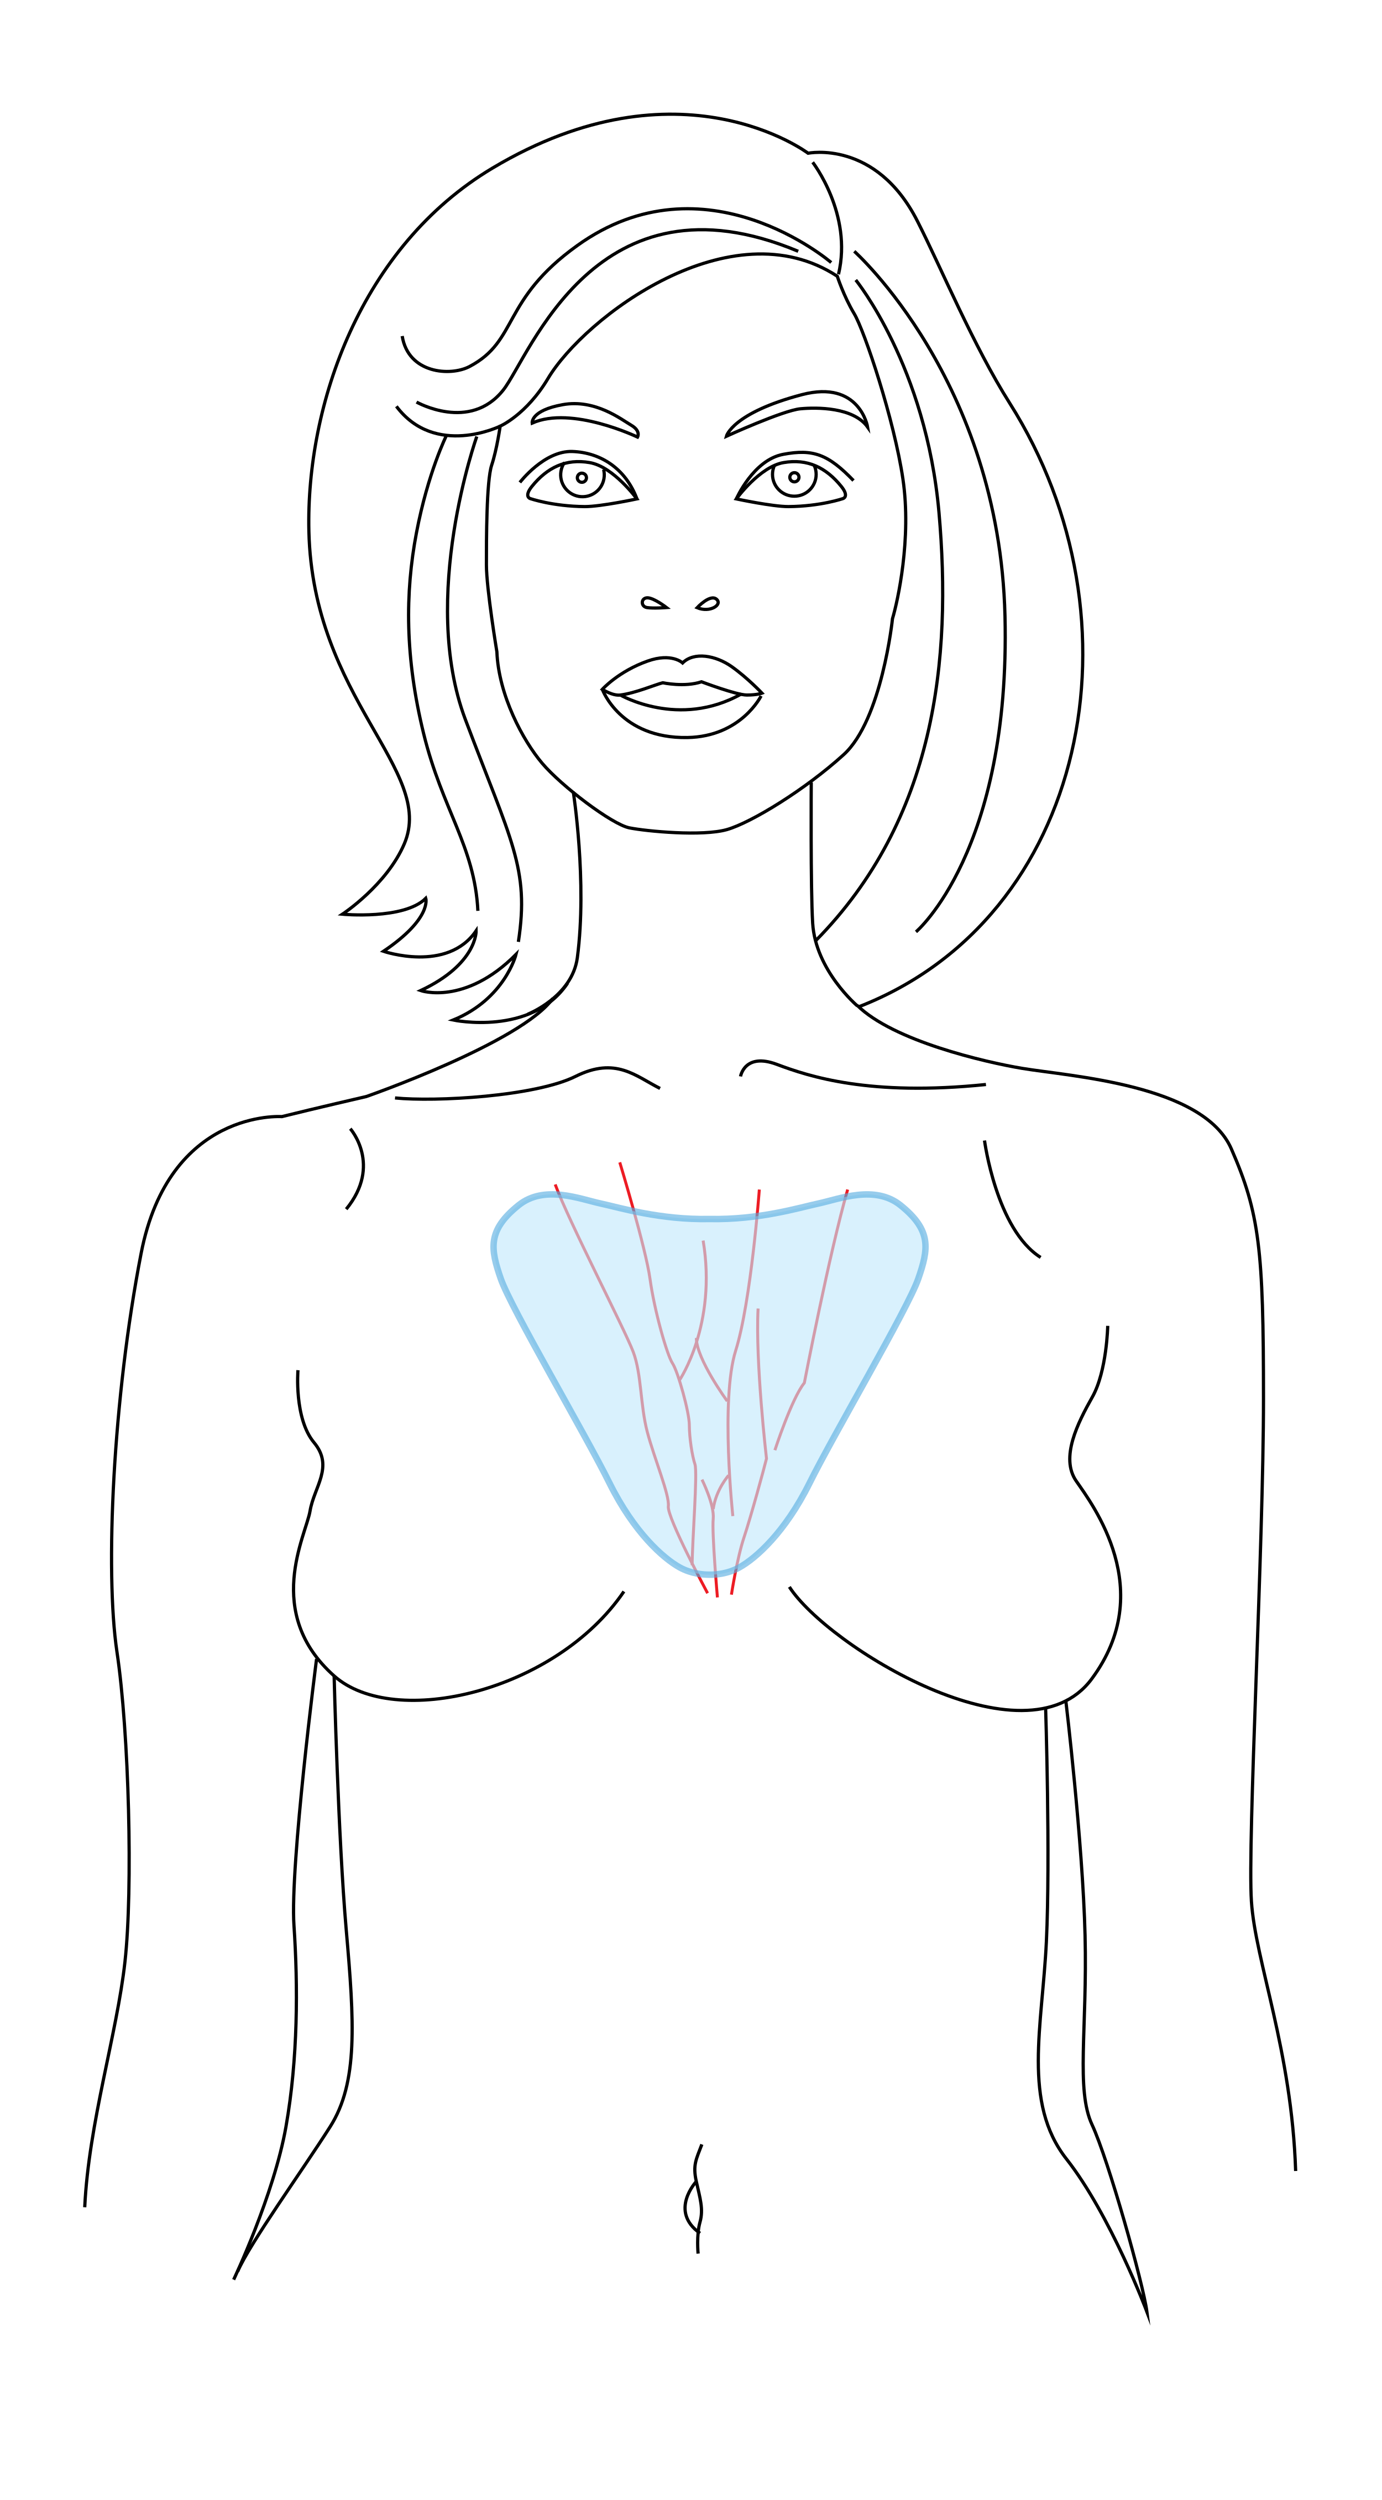 <?xml version="1.0" encoding="utf-8"?>
<!-- Generator: Adobe Illustrator 27.2.0, SVG Export Plug-In . SVG Version: 6.00 Build 0)  -->
<svg version="1.1" id="Layer_1" xmlns="http://www.w3.org/2000/svg" xmlns:xlink="http://www.w3.org/1999/xlink" x="0px" y="0px"
	 viewBox="0 0 214 387" style="enable-background:new 0 0 214 387;" xml:space="preserve">
<style type="text/css">
	.st0{fill:none;stroke:#000000;stroke-width:0.5;stroke-miterlimit:10;}
	.st1{fill:none;stroke:#ED1C24;stroke-width:0.455;stroke-miterlimit:10;}
	.st2{opacity:0.62;fill:#C1E8FB;stroke:#57ADE0;stroke-miterlimit:10;}
</style>
<g>
	<g>
		<path class="st0" d="M129.65,42.76c0,0,0.99,3.08,2.61,5.78c1.62,2.7,6.21,16.46,7.56,25.64c1.35,9.18-0.81,18.89-1.62,21.59
			c0,0-1.62,15.65-7.56,21.05c-5.94,5.4-14.3,10.52-18.08,11.6c-3.78,1.08-12.41,0.27-15.11-0.27c-2.7-0.54-10.52-6.48-13.49-9.99
			c-2.97-3.51-6.75-10.52-7.02-17.27c0,0-1.62-9.72-1.62-13.49s0-12.95,0.81-15.38c0.81-2.43,1.32-6.05,1.32-6.05
			s4.06-1.77,7.4-7.37C90.5,49.12,113.19,31.97,129.65,42.76z"/>
		<path class="st0" d="M103.21,94.05c0,0-1.95-1.51-2.96-1.51c-1.01,0-1.07,1.34-0.08,1.51C101.16,94.21,103.21,94.05,103.21,94.05z
			"/>
		<path class="st0" d="M107.95,94.07c0,0,1.99-2.15,2.99-1.32C111.94,93.59,109.95,94.91,107.95,94.07z"/>
		<path class="st0" d="M82.41,65.49c6.14-2.72,16.31,2.17,16.31,2.17s0.56-0.94-0.98-1.84c-1.54-0.9-5.58-4.08-10.6-3.18
			C82.12,63.54,82.41,65.49,82.41,65.49z"/>
		<path class="st0" d="M125.84,25.12c0,0,6.22,8,4,17.34"/>
		<path class="st0" d="M133.01,155.84c35.36-13.76,44.61-59.82,23.36-93.4c-5.63-8.89-10.64-21-14.31-28.21
			c-6.44-12.67-16.93-10.51-16.93-10.51s-19.85-15.01-48.85,2.29c-20.42,12.17-28.9,36.66-28.45,56.23
			c0.6,25.98,19.63,36.95,14.78,48.37c-2.72,6.4-9.59,10.91-9.59,10.91s9.55,0.9,12.91-2.46c0,0,1,3.11-6.55,8.2
			c0,0,9.89,3.39,14.35-3.18c0,0,0.2,5.13-8.59,9.26c0,0,6.84,2.38,14.76-5.59c0,0-1.72,6.89-9.72,10.15c0,0,12.14,2.57,17.7-5.69"
			/>
		<path class="st0" d="M88.77,122.56c0,0,2.18,13.91,0.63,25.69c-0.8,6.04-7.68,8.75-7.68,8.75"/>
		<path class="st0" d="M125.62,121.13c0,0-0.11,16.33,0.22,21.78c0.45,7.33,6.92,12.8,6.92,12.8"/>
		<path class="st0" d="M114.02,77.23c0,0,3.62-4.99,7.31-5.62c3.69-0.64,6.57,0.75,8.94,3.68c1.27,1.57,0.29,1.88,0.29,1.88
			s-3.44,1.21-8.48,1.25C119.57,78.42,114.02,77.23,114.02,77.23z"/>
		<g>
			<path class="st0" d="M126.07,72.02c0.2,0.43,0.31,0.91,0.31,1.41c0,1.87-1.51,3.38-3.38,3.38c-1.87,0-3.38-1.51-3.38-3.38
				c0-0.49,0.11-0.96,0.3-1.39"/>
			<path class="st0" d="M123.72,73.88c0,0.39-0.32,0.71-0.71,0.71c-0.39,0-0.71-0.32-0.71-0.71c0-0.39,0.32-0.71,0.71-0.71
				C123.4,73.17,123.72,73.48,123.72,73.88z"/>
		</g>
		<path class="st0" d="M98.62,77.23c0,0-3.62-4.99-7.31-5.62c-3.69-0.64-6.57,0.75-8.94,3.68c-1.27,1.57-0.29,1.88-0.29,1.88
			s3.44,1.21,8.48,1.25C93.08,78.42,98.62,77.23,98.62,77.23z"/>
		<g>
			<path class="st0" d="M87.41,71.59c-0.27,0.39-0.46,0.84-0.54,1.33c-0.32,1.84,0.91,3.59,2.74,3.92c1.84,0.32,3.59-0.9,3.91-2.74
				c0.09-0.49,0.06-0.97-0.05-1.42"/>
			<path class="st0" d="M89.41,73.83c-0.07,0.38,0.19,0.75,0.57,0.82c0.39,0.07,0.75-0.19,0.82-0.57c0.07-0.39-0.18-0.75-0.57-0.82
				C89.84,73.18,89.48,73.44,89.41,73.83z"/>
		</g>
		<path class="st0" d="M112.48,67.53c0,0,8.75-3.99,11.45-4.25c2.56-0.24,8.23-0.26,10.42,2.83c0,0-1.22-7.36-10.17-5.02
			C113.39,63.93,112.48,67.53,112.48,67.53z"/>
		<path class="st0" d="M80.5,74.68c0,0,3.77-4.94,8.13-4.79c4.35,0.15,8.24,2.63,10,7.34"/>
		<path class="st0" d="M114.02,77.23c0,0,2.62-6.03,7.26-6.9c4.64-0.87,6.97,0,10.88,4.06"/>
		<path class="st0" d="M77.45,65.97c0,0-10.06,4.93-16.07-3.07"/>
		<path class="st0" d="M64.5,62.24c0,0,8.26,4.69,13.44-1.88c4.12-5.23,14.35-34.57,45.66-21.46"/>
		<path class="st0" d="M128.71,40.64c0,0-19.51-16.84-39.32-2.63c-11.78,8.45-9.08,14.73-16.69,18.73
			c-2.93,1.54-9.48,1.12-10.42-4.72"/>
		<path class="st0" d="M132.51,43.34c0,0,10.89,13.33,12.89,36c2,22.67-0.5,47.47-19.17,66.36"/>
		<path class="st0" d="M132.28,38.9c0,0,22.45,20,23.34,56.45c0.89,36.45-13.78,48.9-13.78,48.9"/>
		<path class="st0" d="M73.83,67.57c0,0-8.89,24.89-1.78,43.78c7.11,18.89,9.96,23.04,8.22,34.45"/>
		<path class="st0" d="M69.16,67.35c0,0-2.89,5.78-4.67,15.11c-1.78,9.33-1.78,19.34,1.11,31.11c2.89,11.78,7.91,17.46,8.4,27.43"/>
		<path class="st0" d="M93.27,106.71c0,0,1.58,1.03,2.78,0.88c2.34-0.29,5.41-1.61,6.58-1.9c0,0,3.37,0.73,6-0.15
			c0,0,5.41,2.05,7.02,2.05s2.34-0.29,2.34-0.29s-2.2-2.34-4.68-4.1c-2.49-1.76-5.85-2.34-7.61-0.58c0,0-1.69-1.61-5.41-0.29
			C95.76,103.93,93.27,106.71,93.27,106.71z"/>
		<path class="st0" d="M96.05,107.58c0,0,9.07,5.27,18.73-0.15"/>
		<path class="st0" d="M93.27,106.71c0,0,2.76,7.64,13.17,7.46c8.34-0.15,11.41-6.44,11.41-6.44"/>
	</g>
	<g>
		<path class="st0" d="M85.62,154.55c-4.91,6.84-28.89,15.19-28.89,15.19s-8.1,1.87-13.08,3.11c0,0-17.44-1.24-21.8,21.18
			c-4.36,22.42-5.6,49.21-3.74,61.68c1.87,12.46,2.49,36.75,1.24,47.97c-1.24,11.21-5.61,24.92-6.23,38"/>
		<path class="st0" d="M132.75,155.64c5.56,5.49,19.77,8.78,25.52,9.74c7.48,1.25,28.04,2.49,32.4,12.46
			c4.36,9.97,4.98,15.57,4.98,38.62c0,23.05-2.49,68.53-1.87,77.87c0.62,9.34,6.23,23.05,6.85,41.74"/>
		<path class="st0" d="M54.24,174.72c0,0,4.98,5.61-0.63,12.46"/>
		<path class="st0" d="M102.21,168.49c-3.74-1.87-6.85-4.98-13.08-1.87c-6.23,3.11-21.72,3.97-27.96,3.34"/>
		<path class="st0" d="M114.67,166.63c0,0,0.62-3.74,5.61-1.87c4.98,1.87,14.32,4.98,32.39,3.12"/>
		<path class="st0" d="M46.14,212.1c0,0-0.63,7.48,2.49,11.21c3.11,3.74,0,6.85-0.62,10.59c-0.62,3.74-7.28,15.74,3.74,25.54
			c9.31,8.28,34.26,2.49,44.86-13.08"/>
		<path class="st0" d="M36.79,351.65c1.87-4.36,9.97-15.57,14.33-22.43c4.36-6.85,3.74-16.2,2.49-30.52
			c-1.25-14.33-1.87-39.25-1.87-39.25"/>
		<path class="st0" d="M49.02,256.8c0,0-4.13,31.93-3.5,41.27c0.63,9.34,0.63,20.56-1.24,31.15c-1.87,10.59-8.1,23.67-8.1,23.67"/>
		<path class="st0" d="M165.03,263.18c0,0,2.63,21.95,2.99,36.42c0.36,14.48-1.45,23.89,1.09,29.32c2.53,5.43,7.92,24.61,8.49,28.96
			c0,0-5.61-14.95-12.46-23.67c-6.85-8.72-3.74-20.56-3.11-33.64c0.62-13.08-0.12-36.25-0.12-36.25"/>
		<path class="st0" d="M152.45,176.55c0,0,1.81,13.75,8.69,18.1"/>
		<path class="st0" d="M108.68,331.95c-0.86,2.29-1.43,3.16-0.86,5.73c0.57,2.58,1.14,4.3,0.57,6.31c-0.57,2.01-0.29,4.87-0.29,4.87
			"/>
		<path class="st0" d="M107.83,337.68c0,0-4.3,4.59,0.57,8.03"/>
	</g>
	<path class="st0" d="M171.53,205.24c0,0-0.13,7.01-2.38,11.01c-2.25,4-5.01,9.39-2.5,13.01c2.5,3.63,12.64,16.89,2.38,30.66
		c-10.26,13.77-40.92-5.13-46.8-14.27"/>
</g>
<g>
	<path class="st1" d="M109.57,246.63c0,0-6.3-11.72-6.08-13.46c0.21-1.74-2.17-7.38-3.26-11.51c-1.09-4.12-0.87-8.9-2.17-12.37
		c-1.3-3.47-9.92-20.08-12.09-25.94"/>
	<path class="st1" d="M95.97,179.93c0,0,4.04,13.3,4.69,18.08c0.65,4.78,2.61,11.72,3.47,13.02c0.86,1.3,2.61,7.6,2.61,9.55
		c0,1.95,0.43,4.78,0.87,6.08c0.43,1.3-0.43,11.94-0.43,15.63"/>
	<path class="st1" d="M113.26,246.85c0,0,0.87-5.65,1.96-8.9c1.08-3.26,3.04-10.42,3.47-12.16c0,0-1.74-14.98-1.3-23.23"/>
	<path class="st1" d="M113.48,234.69c0,0-1.95-18.02,0.44-25.62c2.39-7.6,3.66-24.93,3.66-24.93"/>
	<path class="st1" d="M111.09,247.28c0,0-0.87-9.99-0.65-12.16c0.21-2.17-1.74-6.08-1.74-6.08"/>
	<path class="st1" d="M119.99,224.49c0,0,2.61-8.03,4.56-10.42c0,0,3.89-20.16,6.71-29.93"/>
	<path class="st1" d="M105.23,213.63c0,0,5.82-8.56,3.65-21.59"/>
	<path class="st1" d="M112.82,228.39c0,0-1.95,2.17-2.38,5.21"/>
	<path class="st1" d="M112.61,216.89c0,0-4.78-6.51-4.78-9.77"/>
</g>
<path class="st2" d="M139.44,186.57c-3.99-3.2-9.47-0.96-12.74-0.26c-3,0.65-9.16,2.54-16.83,2.39l0,0l0,0
	c-7.67,0.15-13.83-1.74-16.83-2.39c-3.26-0.7-8.75-2.95-12.74,0.26c-4.86,3.9-4.35,6.78-2.75,11.39c1.6,4.61,13.06,24,16.83,31.62
	c3.78,7.62,8.32,11.65,10.88,13.06c1.81,0.99,3.64,1.12,4.61,1.12l0,0h0c0,0,0,0,0,0h0c0.96,0.01,2.8-0.12,4.61-1.12
	c2.56-1.41,7.1-5.44,10.88-13.06c3.78-7.62,15.23-27.01,16.83-31.62C143.79,193.35,144.3,190.47,139.44,186.57z"/>
</svg>
